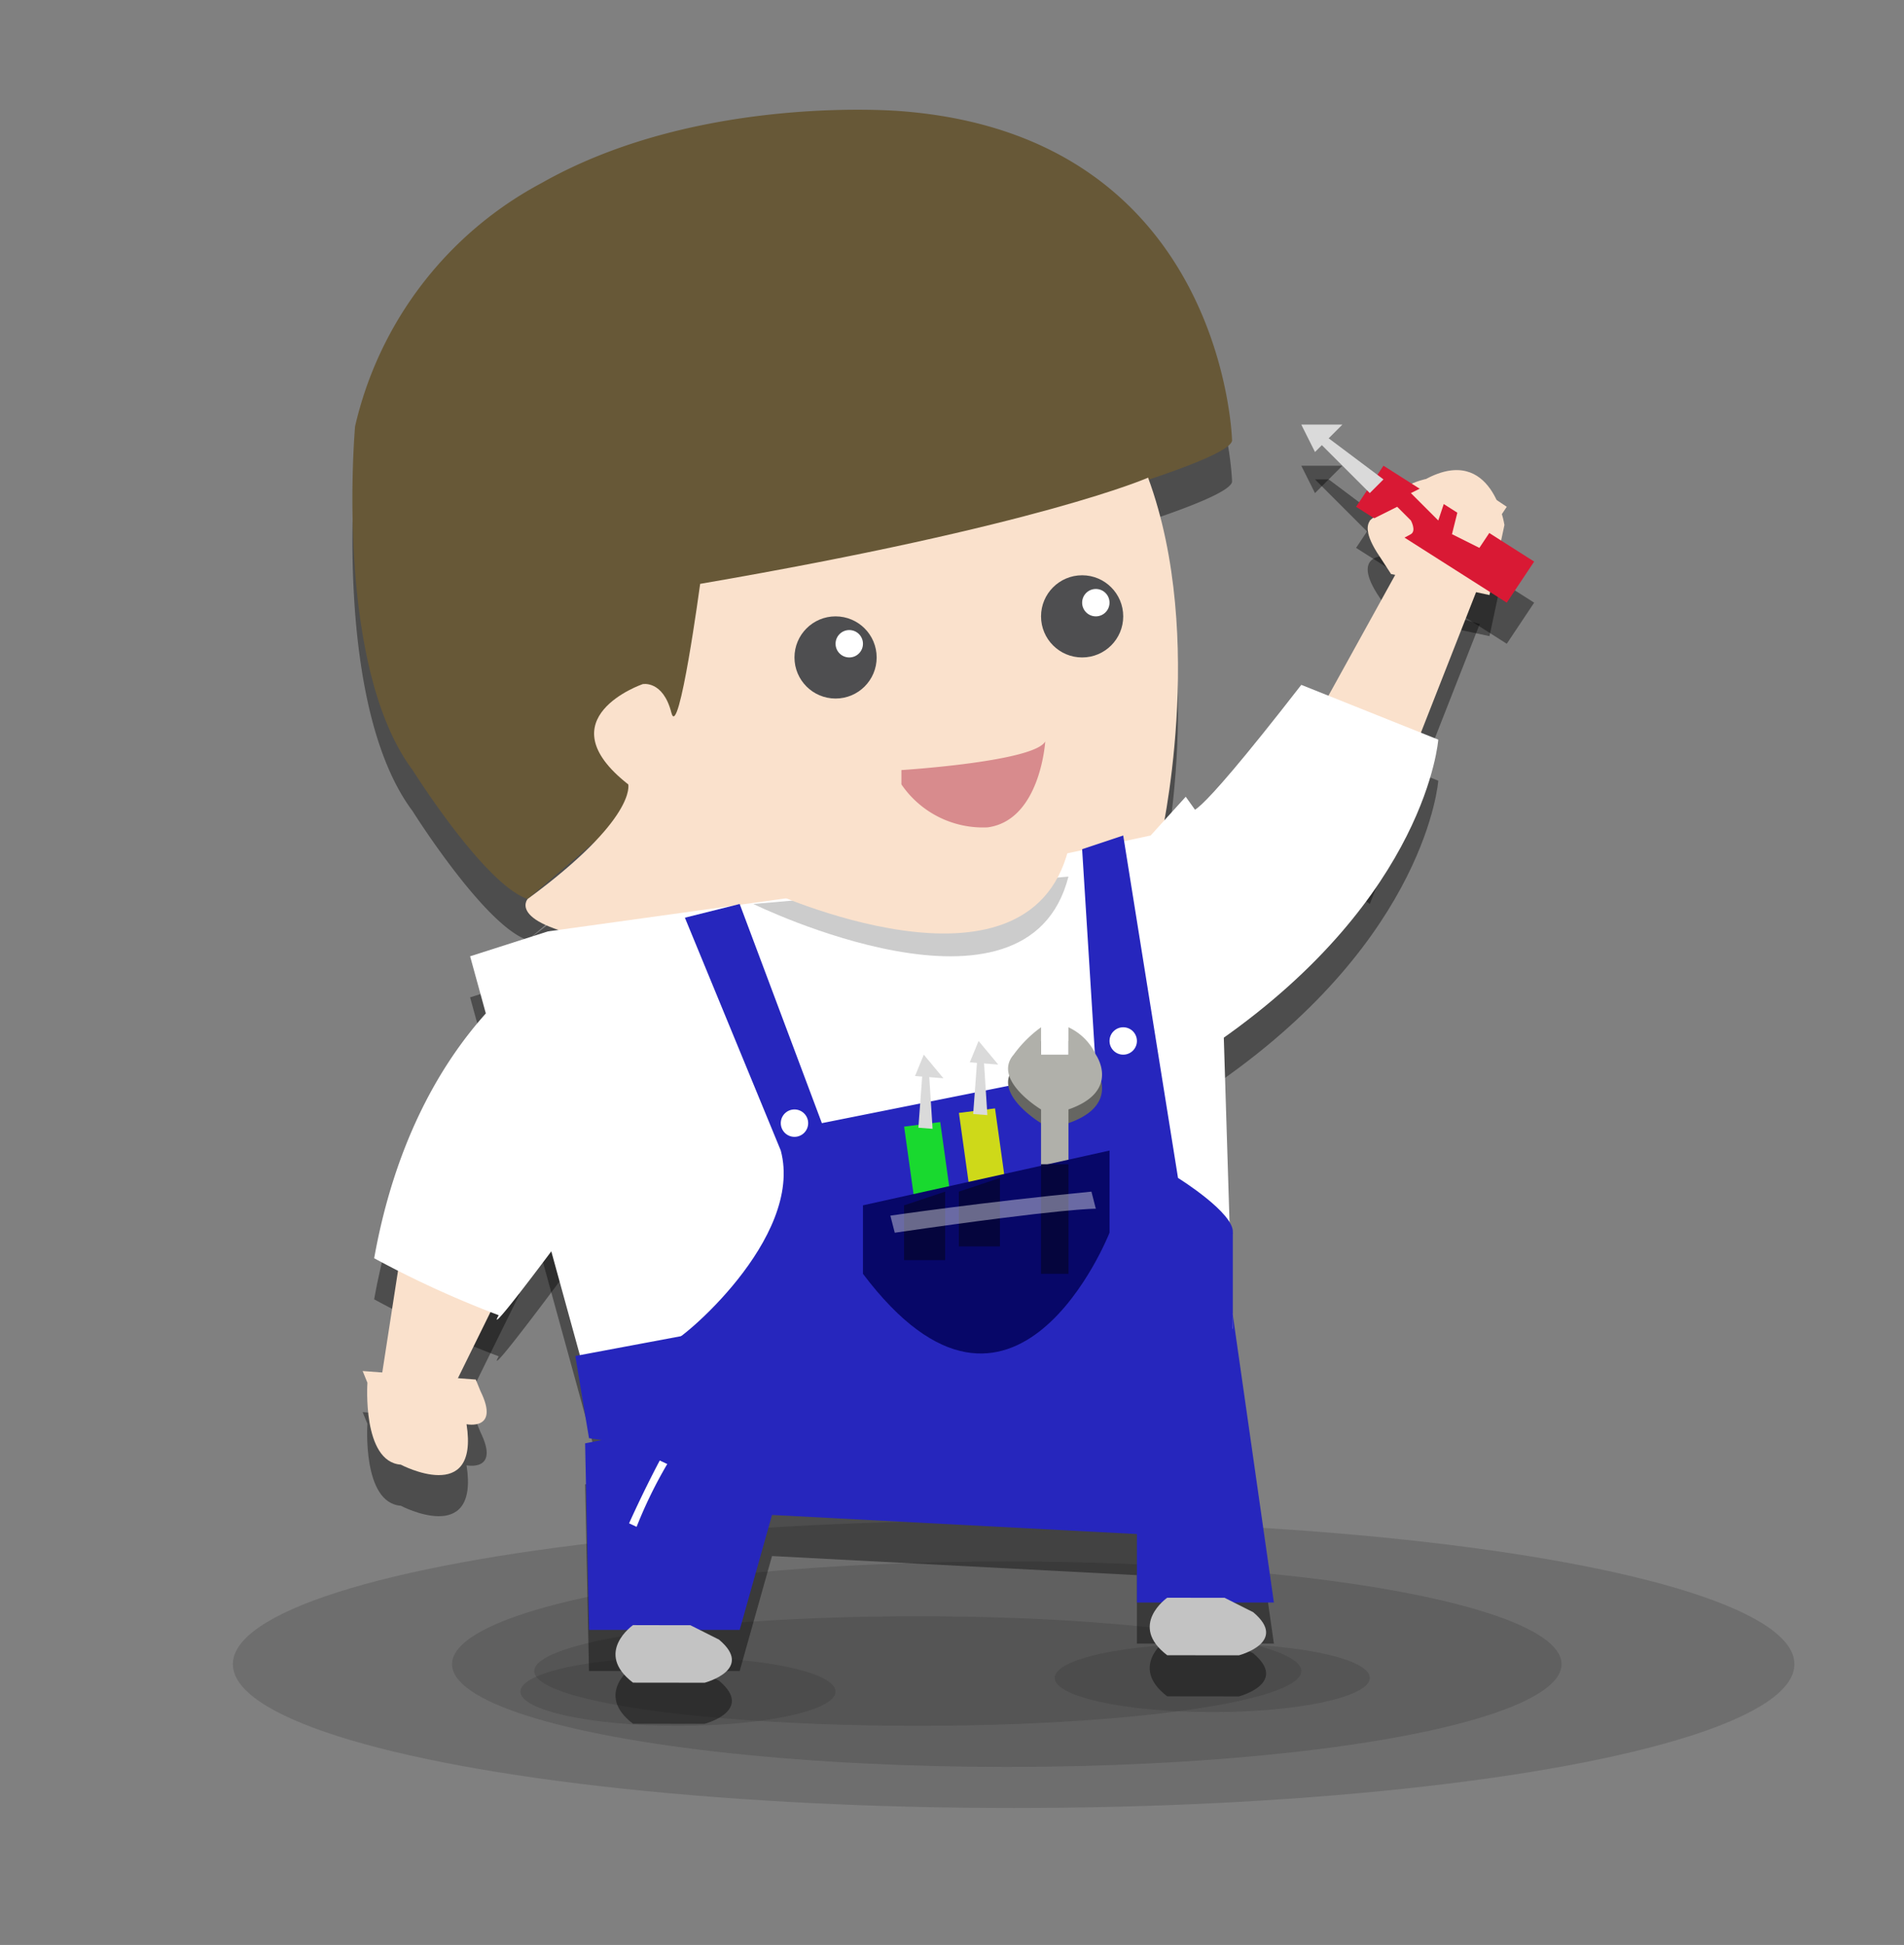 <svg xmlns="http://www.w3.org/2000/svg" width="139" height="142" viewBox="0 0 139 142">
  <rect x="0" y="0" width="139" height="142" fill="#808080" stroke="none"/>
  <defs>
    <style>
      .cls-1 {
        fill: #282828;
      }

      .cls-1, .cls-7 {
        opacity: 0.2;
      }

      .cls-10, .cls-11, .cls-12, .cls-13, .cls-14, .cls-15, .cls-17, .cls-18, .cls-2, .cls-20, .cls-3, .cls-4, .cls-5, .cls-6, .cls-7, .cls-8, .cls-9 {
        fill-rule: evenodd;
      }

      .cls-15, .cls-2 {
        opacity: 0.4;
      }

      .cls-3 {
        fill: #2626bd;
      }

      .cls-4 {
        fill: #675837;
      }

      .cls-5 {
        fill: #fae1cc;
      }

      .cls-15, .cls-16, .cls-6 {
        fill: #fff;
      }

      .cls-8 {
        fill: #19d92f;
      }

      .cls-9 {
        fill: #dadada;
      }

      .cls-10 {
        fill: #ced919;
      }

      .cls-11 {
        fill: #666662;
      }

      .cls-12 {
        fill: #b0b0aa;
      }

      .cls-13 {
        fill: #070768;
      }

      .cls-14 {
        fill: #05053d;
      }

      .cls-17 {
        fill: #d91934;
      }

      .cls-18 {
        fill: #c3c3c3;
      }

      .cls-19 {
        fill: #4e4e50;
      }

      .cls-20 {
        fill: #d88b8d;
      }
    </style>
  </defs>
  <ellipse id="Elipse_9" data-name="Elipse 9" class="cls-1" cx="74" cy="121.5" rx="57" ry="10.5"/>
  <ellipse id="Elipse_9_copia" data-name="Elipse 9 copia" class="cls-1" cx="73.5" cy="121.5" rx="40.5" ry="7.5"/>
  <ellipse id="Elipse_9_copia_2" data-name="Elipse 9 copia 2" class="cls-1" cx="67" cy="122" rx="28" ry="4"/>
  <ellipse id="Elipse_9_copia_3" data-name="Elipse 9 copia 3" class="cls-1" cx="49.5" cy="123.5" rx="11.5" ry="2.5"/>
  <ellipse id="Elipse_9_copia_4" data-name="Elipse 9 copia 4" class="cls-1" cx="88.5" cy="122.5" rx="11.5" ry="2.5"/>
  <path id="Forma_21_copia" data-name="Forma 21 copia" class="cls-2" d="M42.716,108.376L90,99l3,21H83v-5l-26.639-1.395L54,122H43Z"/>
  <path id="pelo" class="cls-2" d="M52.162,46.672s37.391-9.02,37.784-11.5c0,0-.525-22.224-24.14-24.054,0,0-14.694-1.307-26.239,5.229A26.983,26.983,0,0,0,25.923,34.122s-1.574,17.387,4.2,25.1c0,0,5.248,8.367,8.4,9.413l7.347-6.275V60.268s-5.335-6.232,3.149-3.138l4.2-6.275Z"/>
  <path id="Forma_30" data-name="Forma 30" class="cls-2" d="M84.7,64.451s3.444-14.813-.885-26.578c0,0-7.81,3.473-32.7,7.754,0,0-1.557,11.536-2.1,9.413-0.612-2.4-2.1-2.092-2.1-2.092s-7.216,2.484-1.05,7.321c0,0,.656,2.484-7.347,8.367,0,0-1.706,1.961,6.3,3.138Z"/>
  <path id="Forma_26" data-name="Forma 26" class="cls-2" d="M34.32,72.818L44,108l46-8L88.9,64.451l-2.336-3.282L84,64,72.1,66.543,40,71Z"/>
  <path id="Forma_28" data-name="Forma 28" class="cls-2" d="M26.823,103.952s-0.4,5.767,2.437,5.981c0,0,5.732,3.02,4.8-2.952,0,0,2.453.5,1.02-2.408l-0.348-.854-8.257-.622Z"/>
  <path id="Forma_45" data-name="Forma 45" class="cls-2" d="M27.784,104l1.784-11.525,8.369,1.99-5.317,10.8Z"/>
  <path id="Forma_45_copia" data-name="Forma 45 copia" class="cls-2" d="M93,61l9.424-17.055,5.6,1.614L100,66Z"/>
  <path id="Forma_24" data-name="Forma 24" class="cls-2" d="M41.071,72.409S30.433,77.456,27.316,94.863a73.7,73.7,0,0,0,9.094,4.16s-2.156,3.646,10.361-13.515Z"/>
  <path id="Forma_27" data-name="Forma 27" class="cls-2" d="M89,79c15.185-10.593,16-21.993,16-22L95,53c-8.775,11.3-8,9-8,9l0.3,3.447S89.272,78.651,89,79Z"/>
  <path id="Forma_29" data-name="Forma 29" class="cls-2" d="M108.738,46.444l1.092-5.114s-0.879-5.936-5.722-3.361c0,0-2.94.575-2.708,2.63,0,0-3.006-.374-0.655,3.068l0.808,1.242Z"/>
  <path id="Forma_65" data-name="Forma 65" class="cls-2" d="M101,37l11,7-2,3L99,40Z"/>
  <path id="Forma_69" data-name="Forma 69" class="cls-2" d="M100,39l-4-4h1l4,3Z"/>
  <path id="Forma_70" data-name="Forma 70" class="cls-2" d="M96,36l2-2H95l1,2"/>
  <path id="Forma_23" data-name="Forma 23" class="cls-2" d="M46.213,121.648s-2.878,2.009,0,4.2l5.229,0.005s3.661-.957,1.049-3.147l-2.09-1.052H49.35Z"/>
  <path id="Forma_23_copia" data-name="Forma 23 copia" class="cls-2" d="M85.213,119.648s-2.878,2.009,0,4.2l5.229,0.006s3.662-.957,1.049-3.147L89.4,119.653H88.35Z"/>
  <path id="Forma_21_copia-2" data-name="Forma 21 copia" class="cls-3" d="M42.716,105.376L90,96l3,21H83v-5l-26.639-1.395L54,119H43Z"/>
  <path id="pelo-2" data-name="pelo" class="cls-4" d="M52.162,43.672s37.391-9.02,37.784-11.5c0,0-.525-22.224-24.14-24.054,0,0-14.694-1.307-26.239,5.229A26.983,26.983,0,0,0,25.923,31.122s-1.574,17.387,4.2,25.1c0,0,5.248,8.367,8.4,9.412l7.347-6.275V57.268s-5.335-6.231,3.149-3.138l4.2-6.275Z"/>
  <path id="Forma_30-2" data-name="Forma 30" class="cls-5" d="M84.7,61.451s3.444-14.813-.885-26.578c0,0-7.81,3.473-32.7,7.754,0,0-1.557,11.536-2.1,9.413-0.612-2.4-2.1-2.092-2.1-2.092s-7.216,2.484-1.05,7.321c0,0,.656,2.484-7.347,8.367,0,0-1.706,1.961,6.3,3.138Z"/>
  <path id="Forma_26-2" data-name="Forma 26" class="cls-6" d="M34.32,69.818L44,105l46-8L88.9,61.451l-2.336-3.282L84,61,72.1,63.543,40,68Z"/>
  <path id="Forma_64_copia" data-name="Forma 64 copia" class="cls-7" d="M55,66s20,9.8,23-2Z"/>
  <path id="Forma_64" data-name="Forma 64" class="cls-5" d="M56,65s19,8.8,22-3Z"/>
  <path id="Forma_42" data-name="Forma 42" class="cls-3" d="M43,105l-1-6,48-9v8s-17.237,4.657-31,7A51.7,51.7,0,0,1,43,105Z"/>
  <path id="Forma_43" data-name="Forma 43" class="cls-3" d="M49,98c0.571,0,9.714-7.571,8-14L50,67l4-1,6,16,20-4L79,62l3-1,4,25s4.143,2.571,4,4l-2,5-35,8S48.429,98,49,98Z"/>
  <path id="Forma_65-2" data-name="Forma 65" class="cls-8" d="M68.641,81.922L70,91.678l-2.633.33-1.362-9.756Z"/>
  <path id="Forma_69-2" data-name="Forma 69" class="cls-9" d="M67.046,82.333l0.316-4.264,0.479,0.574,0.242,3.771Z"/>
  <path id="Forma_70-2" data-name="Forma 70" class="cls-9" d="M66.8,78.561l2.075,0.163L67.441,77,66.8,78.561"/>
  <path id="Forma_65-3" data-name="Forma 65" class="cls-10" d="M72.641,80.922L74,90.678l-2.633.33-1.362-9.756Z"/>
  <path id="Forma_69-3" data-name="Forma 69" class="cls-9" d="M71.046,81.333l0.316-4.264,0.479,0.574,0.242,3.771Z"/>
  <path id="Forma_70-3" data-name="Forma 70" class="cls-9" d="M70.8,77.561l2.075,0.163L71.441,76,70.8,77.561"/>
  <path id="Forma_71_copia" data-name="Forma 71 copia" class="cls-11" d="M76,88V82s-3.594-2.156-2-4a8.9,8.9,0,0,1,2-2v2h2V76a4.1,4.1,0,0,1,2,2s1.875,2.656-2,4v6H76Z"/>
  <path id="Forma_71" data-name="Forma 71" class="cls-12" d="M76,87V81s-3.594-2.156-2-4a8.9,8.9,0,0,1,2-2v2h2V75a4.1,4.1,0,0,1,2,2s1.875,2.656-2,4v6H76Z"/>
  <path id="Forma_44" data-name="Forma 44" class="cls-13" d="M63,88l18-4v6s-6.943,17.657-18,3V88Z"/>
  <path id="Forma_72" data-name="Forma 72" class="cls-14" d="M66,88v4h3V87Z"/>
  <path id="Forma_72_copia" data-name="Forma 72 copia" class="cls-14" d="M70,87v4h3V86Z"/>
  <path id="Forma_72_copia_2" data-name="Forma 72 copia 2" class="cls-14" d="M76,85v8h2V85H76Z"/>
  <path id="Forma_28-2" data-name="Forma 28" class="cls-5" d="M26.823,100.952s-0.4,5.767,2.437,5.981c0,0,5.732,3.02,4.8-2.952,0,0,2.453.5,1.02-2.408l-0.348-.854-8.257-.622Z"/>
  <path id="Forma_45-2" data-name="Forma 45" class="cls-5" d="M27.784,101l1.784-11.525,8.369,1.99-5.317,10.8Z"/>
  <path id="Forma_45_copia-2" data-name="Forma 45 copia" class="cls-5" d="M93,58l9.424-17.055,5.6,1.614L100,63Z"/>
  <path id="Forma_24-2" data-name="Forma 24" class="cls-6" d="M41.071,69.409S30.433,74.456,27.316,91.863a73.7,73.7,0,0,0,9.094,4.16s-2.156,3.647,10.361-13.515Z"/>
  <path id="Forma_40_copia_3" data-name="Forma 40 copia 3" class="cls-6" d="M48.712,106.888a32.877,32.877,0,0,0-2.237,4.584l-0.549-.256s0.947-2.138,2.238-4.585Z"/>
  <path id="Forma_40_copia_4" data-name="Forma 40 copia 4" class="cls-15" d="M80,88.25S77.906,88.173,65.321,90L65,88.753S71.684,87.771,79.68,87Z"/>
  <circle id="Elipse_10" data-name="Elipse 10" class="cls-16" cx="58" cy="82" r="1"/>
  <circle id="Elipse_10_copia" data-name="Elipse 10 copia" class="cls-16" cx="82" cy="76" r="1"/>
  <path id="Forma_27-2" data-name="Forma 27" class="cls-6" d="M89,76c15.185-10.593,16-21.993,16-22L95,50c-8.775,11.3-8,9-8,9l0.3,3.447S89.272,75.651,89,76Z"/>
  <path id="Forma_29-2" data-name="Forma 29" class="cls-5" d="M108.738,43.444l1.092-5.114s-0.879-5.936-5.722-3.361c0,0-2.94.575-2.708,2.63,0,0-3.006-.374-0.655,3.068l0.808,1.242Z"/>
  <path id="Forma_65-4" data-name="Forma 65" class="cls-17" d="M101,34l11,7-2,3L99,37Z"/>
  <path id="Forma_69-4" data-name="Forma 69" class="cls-9" d="M100,36l-4-4h1l4,3Z"/>
  <path id="Forma_70-4" data-name="Forma 70" class="cls-9" d="M96,33l2-2H95l1,2"/>
  <path id="Forma_66" data-name="Forma 66" class="cls-5" d="M100,38l2-1,1,1s0.417,0.75,0,1-2,1-2,1Z"/>
  <path id="Forma_67" data-name="Forma 67" class="cls-5" d="M105,35l-2,1,2,2,1-3h-1Z"/>
  <path id="Forma_68" data-name="Forma 68" class="cls-5" d="M107,35l-1,4,2,1,2-3Z"/>
  <path id="Forma_23-2" data-name="Forma 23" class="cls-18" d="M46.213,118.648s-2.878,2.009,0,4.2l5.229,0.006s3.661-.957,1.049-3.147l-2.09-1.052H49.35Z"/>
  <path id="Forma_23_copia-2" data-name="Forma 23 copia" class="cls-18" d="M85.213,116.648s-2.878,2.009,0,4.2l5.229,0.006s3.662-.957,1.049-3.147L89.4,116.653H88.35Z"/>
  <circle id="Elipse_7" data-name="Elipse 7" class="cls-19" cx="61" cy="48" r="3"/>
  <circle id="Elipse_7_copia" data-name="Elipse 7 copia" class="cls-19" cx="79" cy="45" r="3"/>
  <circle id="Elipse_7-2" data-name="Elipse 7" class="cls-16" cx="62" cy="47" r="1"/>
  <circle id="Elipse_7_copia-2" data-name="Elipse 7 copia" class="cls-16" cx="80" cy="44" r="1"/>
  <path id="Forma_33" data-name="Forma 33" class="cls-20" d="M65.807,56.222s9.708-.61,10.5-2.092c0,0-.35,5.752-4.2,6.275a7.209,7.209,0,0,1-6.3-3.137V56.222Z"/>
</svg>
